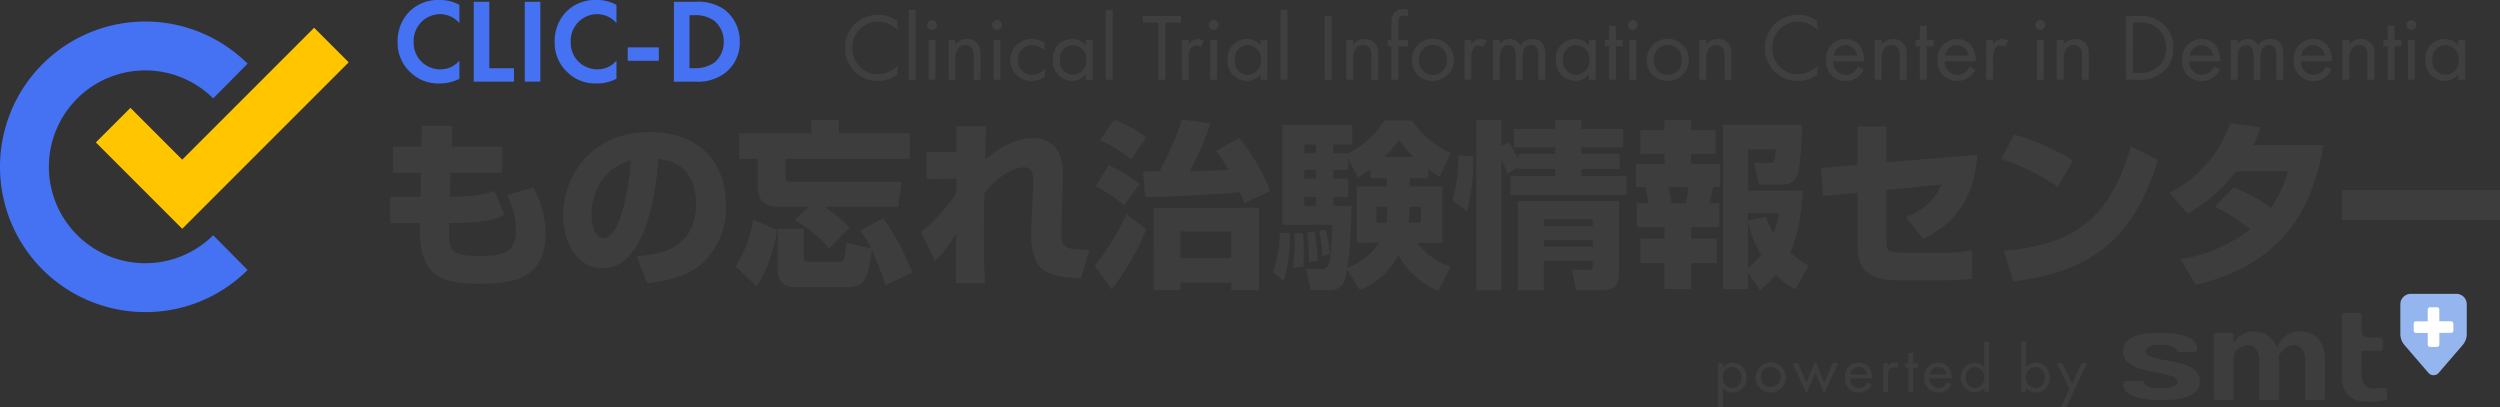 <svg xmlns="http://www.w3.org/2000/svg" width="358" height="58.34"><rect width="100%" height="100%" fill="#333333" stroke="none"/><defs><clipPath id="b"><path data-name="長方形 1783" fill="none" d="M0 0h358v58.341H0z"/></clipPath><clipPath id="a"><path d="M0 0h358v58.34H0z"/></clipPath></defs><g clip-path="url(#a)"><g data-name="グループ 7224" transform="translate(0 -.001)" clip-path="url(#b)"><path data-name="パス 16205" d="M60.396 18.015h4.389l-.1 2.977h7.238v3.749h-7.392l-.128 3.439c4.312-.051 5.39-.462 6.391-.847l1.437 3.413c-1.463.744-2.618 1.13-7.905 1.206-.128 4.055.154 4.7 4.389 4.7 3.131 0 5.159-.334 5.159-3.644a11.689 11.689 0 00-1.257-5.082l3.747-1.052a13.808 13.808 0 011.771 6.622c0 6.6-4.928 7.135-9.625 7.135-5.416 0-8.367-1.181-8.367-7.674v-1h-4.286v-3.778h4.363l.046-3.438h-4v-3.749h4.081z" fill="#3d3d3d"/><path data-name="パス 16206" d="M91.17 36.673c2.772-.205 8.5-.667 8.5-7.572 0-4.286-2.489-6.108-5.416-6.339-.128 2.233-1.1 15.656-7.982 15.656-3.465 0-5.621-3.516-5.621-7.546 0-5.672 3.978-11.96 12.448-11.96 5.9 0 10.857 3.234 10.857 10.549a10.688 10.688 0 01-3.49 8.316c-2.515 2.207-6.416 2.618-7.777 2.772zm-6.468-5.852c0 .975.282 3.285 1.745 3.285 1.951 0 3.413-5.031 3.9-11.165-5.647 1.643-5.647 7.238-5.647 7.88" fill="#3d3d3d"/><path data-name="パス 16207" d="M111.267 32.953a20.415 20.415 0 01-2.9 8.034l-3.029-2.825a17.313 17.313 0 002.515-6.725zm4.491-3.336h-4.183c-1.874 0-3.08-.77-3.08-2.9v-3.955h-2.644v-3.67h10.318v-1.95h3.978v1.95h10.138v3.67h-17.786v2.541c0 .565.128.718.642.718h16.017l-.539 3.593h-10.525a24.469 24.469 0 013.567 2.977l-2.952 3a16.9 16.9 0 00-4.9-4.03zm11.037 11.245a34.3 34.3 0 00-1.976-5.056c-.385 4.081-1.129 5.312-3.336 5.312h-7.855a2.149 2.149 0 01-2.258-2.284v-6.086h3.722v4.029c0 .308 0 .693.693.693h4.183c.847 0 1 0 1.232-2.746l3.516.847a17.63 17.63 0 00-1.514-2.566l3.285-1.746a35.712 35.712 0 014.158 7.751z" fill="#3d3d3d"/><path data-name="パス 16208" d="M141.194 18.092c0 .205-.1 4.261-.128 4.774 1.181-1.027 3.8-3.08 6.75-3.08 4.543 0 4.414 4.389 4.389 5.749L152 32.824c-.077 2.849.488 2.875 4 2.951l-1.206 4.081c-2.746-.154-5.313-.308-6.442-2.438a9.785 9.785 0 01-.693-4.055l.282-6.853c.051-1.437-.026-2.541-1.283-2.541-.334 0-2.823.1-5.7 3.7-.026 1.181-.077 3.054-.077 5.749 0 3.491.077 5.518.154 7.135h-4.158c0-1.129.051-6.108.051-7.109a17.875 17.875 0 01-3.054 3.952l-1.976-4.184a23.893 23.893 0 005.056-5.595v-2.03l-4.286.051v-3.876h4.286c0-.411.026-3.516.026-3.67z" fill="#3d3d3d"/><path data-name="パス 16209" d="M164.14 32.85a34.807 34.807 0 01-4.979 8.6l-2.387-3.414a33.511 33.511 0 004.543-7.392zm-5.364-9.188a20.837 20.837 0 014.415 2.669l-2.207 3.08a20.734 20.734 0 00-4.081-2.746zm.821-6.545a19.909 19.909 0 014.543 2.566l-2.181 3.131a19.277 19.277 0 00-4.466-2.746zm4.081 7.417c.359.026 1.9 0 2.361 0a48.209 48.209 0 003.259-7.443l4.03.59a35.552 35.552 0 01-2.977 6.8c1.848 0 3.157-.026 5.6-.154a26.058 26.058 0 00-1.8-2.72l3.285-1.848a26.611 26.611 0 014.44 7.6l-3.67 1.719a20.695 20.695 0 00-.642-1.565c-2.284.257-10.78.719-13.577.719zm16.606 5.21v11.807h-3.978v-1.078h-7.263v1.078h-3.85V29.745zm-11.242 7.213h7.264v-3.824h-7.264z" fill="#3d3d3d"/><path data-name="パス 16210" d="M184.751 33.415a24.293 24.293 0 01-.924 6.853l-1.54-1.334a16.03 16.03 0 00.975-5.621zm19.763-7.879h-2.618v1.155h4.649v8.084h-3.568a9.563 9.563 0 004.748 3.439l-1.771 3.439a11.465 11.465 0 01-5.7-5.133 10.818 10.818 0 01-5.518 5.03l-1.822-2.951c-.411 2.541-1.129 2.951-2.8 2.951h-2.438l-.641-3.026h2a1.206 1.206 0 001.335-.821 47.713 47.713 0 00.411-5.518h-7.161v-14.3h10.01v2.824h-2.695v1.232h2.13a12.83 12.83 0 005.158-4.671h3.978a13.5 13.5 0 005.518 4.646l-1.566 3.414c-.462-.282-.847-.513-1.642-1.078zm-17.915 7.879c.026.411.1 1.8.1 2.413 0 .744-.051 1.925-.051 2.336l-1.54.205a30.437 30.437 0 00.308-4.029c0-.205-.051-.642-.051-.924zm.18-11.472h1.666V20.71h-1.668zm0 3.645h1.666v-1.259h-1.668zm0 3.9h1.666V28.23h-1.668zm1.488 3.67a28.5 28.5 0 01.411 4.158l-1.258.257a22.89 22.89 0 00-.257-4.26zm1.566-.234a19.546 19.546 0 01.616 3.49l-1.1.257a19.135 19.135 0 00-.462-3.619zm6.391-8.7a15.243 15.243 0 01-1.771 1.181l-1.386-2.7v1.617h-2.13v1.258h2.13v2.643h-2.13v1.258h2.592a67.876 67.876 0 01-.565 8.854 8.937 8.937 0 004.492-3.567h-3.183v-8.077h4.312v-1.155h-2.361zm2.31 7.649a11.119 11.119 0 00.128-2.259h-1.565v2.259zm3.875-9.394a20.155 20.155 0 01-2.1-2.464 16.09 16.09 0 01-2.079 2.464zm1.078 9.394v-2.257h-1.669a15.434 15.434 0 01-.1 2.259z" fill="#3d3d3d"/><path data-name="パス 16211" d="M208.005 28.666a22.375 22.375 0 00.821-6.417l2.156.1a29.677 29.677 0 01-.924 7.931zm7.828-3.824a21.037 21.037 0 00-.821-2v18.734h-3.619V17.194h3.619v3.721l1.1-.59a23.123 23.123 0 011.334 2.515v-.8h5.262v-.924h-5.928v-2.665h5.929v-1.257h3.747v1.257h5.98v2.669h-5.98v.924h5.492V24.2h-5.492v1h6.468v2.746h-16.655v-2.745h6.442v-1h-5.261v-.257zm16.015 3.952v10.113c0 1.155-.077 2.669-2.49 2.669h-3.67l-.59-2.952h2.335c.616 0 .642-.154.642-.642v-.642h-7.007v4.236h-3.7V28.795zm-10.78 3.593h7.012v-1h-7.007zm0 2.926h7.012v-.975h-7.007z" fill="#3d3d3d"/><path data-name="パス 16212" d="M238.366 17.219h3.8v1.411h3.516v3.414h-3.516v1.437h4.158v3.311h-1a62.13 62.13 0 01-.513 2.31h1.411v3.439h-4.056v1.618h3.67v3.516h-3.67v3.721h-3.8v-3.72h-3.465v-3.517h3.465v-1.617h-3.978v-3.439h1.668a18.39 18.39 0 00-.462-2.31h-1.309v-3.31h4.081v-1.438h-3.465v-3.414h3.465zm.565 9.573c.077.359.385 1.976.462 2.31h2.028c.231-1.181.283-1.9.334-2.31zm11.37 12.268v2.335h-3.567V17.862h11.293a39.212 39.212 0 01-.539 7.033 2.265 2.265 0 01-2.207 1.54h-3.439l-.616-3.106h2.1c.821 0 .847-.18.924-1.925h-3.953v5.9h7.88c-.128 1.745-.462 5.955-1.822 8.88a21.032 21.032 0 002.618 1.874l-1.874 3.388a11.27 11.27 0 01-2.772-2.13 16.209 16.209 0 01-2.284 2.233zm0-8.521v1l2.565-.485a15.215 15.215 0 001.1 2.335 16.724 16.724 0 00.8-2.849zm0 7.853a12.911 12.911 0 001.9-1.9 15.2 15.2 0 01-1.9-4.8z" fill="#3d3d3d"/><path data-name="パス 16213" d="M283.156 22.151c-.513 5.749-2.438 9.317-7.751 12.088l-2.489-3.157a8.6 8.6 0 005.107-4.646l-7.879.77v7.212c0 1.386.077 1.771 2.31 1.771h5.954a19.865 19.865 0 004-.359v4.106c-.924.1-2.9.205-3.875.205h-7.007c-5.493 0-5.544-3.414-5.544-5.287v-7.24l-4.928.462-.282-4 5.21-.462v-5.496h4.158v5.133z" fill="#3d3d3d"/><path data-name="パス 16214" d="M294.681 26.742a33.855 33.855 0 00-8.085-3.978l1.848-3.49a33.864 33.864 0 018.419 3.7zm-7.726 9.163c9.984-.8 15.246-4.594 18.171-14.937l3.876 1.925c-3.978 13.4-11.909 16.17-20.687 17.427z" fill="#3d3d3d"/><path data-name="パス 16215" d="M319.86 26.844a21.278 21.278 0 015.339 2.926 16.123 16.123 0 002.412-5.236h-7.417a22.464 22.464 0 01-6.93 6.057l-2.615-2.977a17.435 17.435 0 008.7-9.958l4.389.565a17.987 17.987 0 01-1.078 2.566h10.035c-1.771 11.062-7.546 17.479-18.274 19.994l-2.182-3.67a21.285 21.285 0 009.984-4.286 24.822 24.822 0 00-5.082-3.208z" fill="#3d3d3d"/><path data-name="長方形 1776" fill="#3d3d3d" d="M335.363 27.204H358v4.286h-22.637z"/><path data-name="パス 16216" d="M65.786 11.28a5.919 5.919 0 01-2.829.668 5.637 5.637 0 01-4.183-1.594 5.7 5.7 0 01-1.834-4.371 5.978 5.978 0 011.834-4.474A5.852 5.852 0 0162.974 0a5.749 5.749 0 012.811.7v2.609a3.677 3.677 0 00-2.76-1.286 3.825 3.825 0 00-3.789 3.994 3.788 3.788 0 003.874 3.909 3.462 3.462 0 002.674-1.251z" fill="#4571f3"/><path data-name="パス 16217" d="M70.071.257v9.514h3.527v1.92h-5.76V.257z" fill="#4571f3"/><path data-name="長方形 1777" fill="#4571f3" d="M75.146.257h2.228v11.434h-2.228z"/><path data-name="パス 16218" d="M88.275 11.28a5.919 5.919 0 01-2.829.668 5.637 5.637 0 01-4.183-1.594 5.7 5.7 0 01-1.834-4.371 5.978 5.978 0 011.834-4.474A5.852 5.852 0 0185.465 0a5.749 5.749 0 012.81.7v2.609a3.677 3.677 0 00-2.76-1.286 3.824 3.824 0 00-3.788 3.994 3.787 3.787 0 003.874 3.909 3.462 3.462 0 002.674-1.252z" fill="#4571f3"/><path data-name="長方形 1778" fill="#4571f3" d="M89.888 6.788h4.457v1.92h-4.457z"/><path data-name="パス 16219" d="M99.488.257a6.66 6.66 0 014.252 1.114 5.66 5.66 0 012.194 4.611 5.453 5.453 0 01-2.3 4.611 6.562 6.562 0 01-4.183 1.1h-2.946V.257zm-.754 9.514h.686a4.787 4.787 0 002.794-.754 3.72 3.72 0 001.423-3.034 3.81 3.81 0 00-1.406-3.052 4.654 4.654 0 00-2.811-.754h-.686z" fill="#4571f3"/><path data-name="パス 16220" d="M128.503 4.291a4.51 4.51 0 00-1.193-.85 3.889 3.889 0 00-1.577-.356 3.69 3.69 0 00-3.676 3.812 3.661 3.661 0 003.689 3.73 3.8 3.8 0 001.7-.426 4.148 4.148 0 001.056-.768v1.262a4.764 4.764 0 01-2.757.891 4.624 4.624 0 01-4.731-4.7 4.65 4.65 0 014.786-4.759 4.311 4.311 0 012.7.905z" fill="#3f3f3f"/><path data-name="長方形 1779" fill="#3f3f3f" d="M130.122 1.424h.987v9.997h-.987z"/><path data-name="パス 16221" d="M133.468 2.878a.7.7 0 11-.7.7.7.7 0 01.7-.7m.494 8.544h-.987V5.73h.987z" fill="#3f3f3f"/><path data-name="パス 16222" d="M135.827 5.73h.987v.658a2.008 2.008 0 011.632-.8 1.931 1.931 0 011.632.782 2.538 2.538 0 01.329 1.522v3.525h-.987v-3.5a1.673 1.673 0 00-.26-1.042 1.117 1.117 0 00-.933-.412 1.245 1.245 0 00-1 .439 2.4 2.4 0 00-.412 1.536v2.976h-.987z" fill="#3f3f3f"/><path data-name="パス 16223" d="M142.765 2.878a.7.7 0 11-.7.7.7.7 0 01.7-.7m.494 8.544h-.987V5.73h.987z" fill="#3f3f3f"/><path data-name="パス 16224" d="M149.582 7.322a2.3 2.3 0 00-1.783-.85 1.981 1.981 0 00-2.016 2.126 1.98 1.98 0 002 2.112 2.426 2.426 0 001.838-.891v1.179a3.04 3.04 0 01-1.81.59 3 3 0 110-5.993 3.014 3.014 0 011.769.548z" fill="#3f3f3f"/><path data-name="パス 16225" d="M155.492 5.73h.987v5.691h-.987v-.8a2.4 2.4 0 01-1.947.96 2.755 2.755 0 01-2.77-3.017 2.735 2.735 0 012.77-2.976 2.356 2.356 0 011.947.946zm-3.7 2.839a1.9 1.9 0 001.865 2.139 1.946 1.946 0 001.892-2.125 1.928 1.928 0 00-1.892-2.112 1.891 1.891 0 00-1.865 2.1" fill="#3f3f3f"/><path data-name="長方形 1780" fill="#3f3f3f" d="M158.345 1.424h.987v9.997h-.987z"/><path data-name="パス 16226" d="M166.888 3.235v8.188h-1.015V3.235h-2.217v-.96h5.458v.96z" fill="#3f3f3f"/><path data-name="パス 16227" d="M169.247 5.73h.987v.617a1.581 1.581 0 011.289-.755 2.087 2.087 0 01.878.233l-.466.891a1.019 1.019 0 00-.576-.192.955.955 0 00-.8.357 2.456 2.456 0 00-.329 1.536v3h-.987z" fill="#3f3f3f"/><path data-name="パス 16228" d="M173.8 2.878a.7.7 0 11-.7.7.7.7 0 01.7-.7m.493 8.544h-.987V5.73h.987z" fill="#3f3f3f"/><path data-name="パス 16229" d="M180.52 5.73h.987v5.691h-.987v-.8a2.4 2.4 0 01-1.947.96 2.755 2.755 0 01-2.77-3.017 2.735 2.735 0 012.77-2.976 2.356 2.356 0 011.947.946zm-3.7 2.839a1.9 1.9 0 001.865 2.139 1.946 1.946 0 001.892-2.125 1.928 1.928 0 00-1.892-2.112 1.891 1.891 0 00-1.865 2.1" fill="#3f3f3f"/><path data-name="長方形 1781" fill="#3f3f3f" d="M183.372 1.424h.987v9.997h-.987z"/><path data-name="長方形 1782" fill="#3f3f3f" d="M189.667 2.275h1.015v9.147h-1.015z"/><path data-name="パス 16230" d="M192.793 5.73h.987v.658a2.008 2.008 0 011.632-.8 1.931 1.931 0 011.632.782 2.537 2.537 0 01.329 1.522v3.525h-.987v-3.5a1.672 1.672 0 00-.261-1.042 1.117 1.117 0 00-.933-.412 1.245 1.245 0 00-1 .439 2.4 2.4 0 00-.412 1.536v2.976h-.987z" fill="#3f3f3f"/><path data-name="パス 16231" d="M200.254 6.635v4.786h-.987V6.635h-.549v-.9h.549V3.249a1.969 1.969 0 01.548-1.6 1.77 1.77 0 011.138-.37 1.906 1.906 0 01.7.124v.96a1.8 1.8 0 00-.645-.123.692.692 0 00-.631.3 1.71 1.71 0 00-.124.823v2.372h1.4v.9z" fill="#3f3f3f"/><path data-name="パス 16232" d="M202.174 8.596a3.017 3.017 0 113.017 2.99 2.922 2.922 0 01-3.017-2.99m1.015 0a2.005 2.005 0 104 0 2.006 2.006 0 10-4 0" fill="#3f3f3f"/><path data-name="パス 16233" d="M209.716 5.73h.987v.617a1.582 1.582 0 011.289-.755 2.089 2.089 0 01.878.233l-.466.891a1.019 1.019 0 00-.576-.192.956.956 0 00-.8.357 2.456 2.456 0 00-.329 1.536v3h-.987z" fill="#3f3f3f"/><path data-name="パス 16234" d="M213.775 5.73h.987v.6a1.653 1.653 0 011.413-.741 1.7 1.7 0 011.55.919 1.9 1.9 0 011.714-.919c1.687 0 1.851 1.413 1.851 2.222v3.607h-.987V7.966c0-.645-.082-1.5-1.015-1.5-1.138 0-1.262 1.1-1.262 1.783v3.168h-.987V8.048c0-.4.014-1.577-1.029-1.577-1.125 0-1.248 1.165-1.248 1.851v3.1h-.987z" fill="#3f3f3f"/><path data-name="パス 16235" d="M227.531 5.73h.987v5.691h-.987v-.8a2.4 2.4 0 01-1.947.96 2.755 2.755 0 01-2.771-3.017 2.735 2.735 0 012.771-2.976 2.356 2.356 0 011.947.946zm-3.7 2.839a1.9 1.9 0 001.865 2.139 1.946 1.946 0 001.892-2.125 1.928 1.928 0 00-1.892-2.112 1.891 1.891 0 00-1.865 2.1" fill="#3f3f3f"/><path data-name="パス 16236" d="M231.398 6.636v4.786h-.987V6.636h-.6v-.905h.6V3.678h.987v2.057h.987v.905z" fill="#3f3f3f"/><path data-name="パス 16237" d="M233.811 2.878a.7.7 0 11-.7.7.7.7 0 01.7-.7m.494 8.544h-.987V5.73h.987z" fill="#3f3f3f"/><path data-name="パス 16238" d="M235.814 8.596a3.017 3.017 0 113.017 2.99 2.922 2.922 0 01-3.017-2.99m1.015 0a2.005 2.005 0 104 0 2.006 2.006 0 10-4 0" fill="#3f3f3f"/><path data-name="パス 16239" d="M243.356 5.73h.987v.658a2.009 2.009 0 011.632-.8 1.931 1.931 0 011.632.782 2.538 2.538 0 01.329 1.522v3.525h-.987v-3.5a1.673 1.673 0 00-.261-1.042 1.117 1.117 0 00-.933-.412 1.245 1.245 0 00-1 .439 2.4 2.4 0 00-.412 1.536v2.976h-.987z" fill="#3f3f3f"/><path data-name="パス 16240" d="M260.238 4.291a4.511 4.511 0 00-1.193-.85 3.89 3.89 0 00-1.577-.356 3.69 3.69 0 00-3.676 3.812 3.661 3.661 0 003.689 3.73 3.8 3.8 0 001.7-.426 4.147 4.147 0 001.056-.768v1.262a4.764 4.764 0 01-2.756.891 4.624 4.624 0 01-4.732-4.7 4.65 4.65 0 014.786-4.759 4.312 4.312 0 012.7.905z" fill="#3f3f3f"/><path data-name="パス 16241" d="M266.902 9.968a3.4 3.4 0 01-.7.919 2.763 2.763 0 01-1.893.7 2.724 2.724 0 01-2.81-2.976 2.759 2.759 0 012.757-3.017 2.547 2.547 0 012.153 1.042 3.826 3.826 0 01.535 2.14h-4.43a1.823 1.823 0 001.812 1.935 1.731 1.731 0 001.166-.411 2.265 2.265 0 00.59-.782zm-.974-2.016a1.7 1.7 0 00-1.673-1.481 1.73 1.73 0 00-1.673 1.481z" fill="#3f3f3f"/><path data-name="パス 16242" d="M268.452 5.73h.987v.658a2.009 2.009 0 011.632-.8 1.93 1.93 0 011.632.782 2.537 2.537 0 01.33 1.522v3.525h-.987v-3.5a1.673 1.673 0 00-.261-1.042 1.116 1.116 0 00-.933-.412 1.245 1.245 0 00-1 .439 2.4 2.4 0 00-.412 1.536v2.976h-.987z" fill="#3f3f3f"/><path data-name="パス 16243" d="M275.911 6.636v4.786h-.987V6.636h-.6v-.905h.6V3.678h.987v2.057h.987v.905z" fill="#3f3f3f"/><path data-name="パス 16244" d="M282.879 9.968a3.4 3.4 0 01-.7.919 2.763 2.763 0 01-1.893.7 2.724 2.724 0 01-2.81-2.976 2.759 2.759 0 012.757-3.017 2.547 2.547 0 012.153 1.042 3.82 3.82 0 01.535 2.14h-4.43a1.823 1.823 0 001.811 1.933 1.731 1.731 0 001.165-.411 2.264 2.264 0 00.59-.782zm-.974-2.016a1.7 1.7 0 00-1.673-1.481 1.73 1.73 0 00-1.673 1.481z" fill="#3f3f3f"/><path data-name="パス 16245" d="M284.429 5.73h.987v.617a1.581 1.581 0 011.289-.755 2.087 2.087 0 01.878.233l-.466.891a1.019 1.019 0 00-.576-.192.955.955 0 00-.8.357 2.456 2.456 0 00-.329 1.536v3h-.987z" fill="#3f3f3f"/><path data-name="パス 16246" d="M292.178 2.878a.7.7 0 11-.7.7.7.7 0 01.7-.7m.493 8.544h-.987V5.73h.987z" fill="#3f3f3f"/><path data-name="パス 16247" d="M294.536 5.73h.987v.658a2.008 2.008 0 011.632-.8 1.931 1.931 0 011.632.782 2.538 2.538 0 01.329 1.522v3.525h-.987v-3.5a1.673 1.673 0 00-.261-1.042 1.117 1.117 0 00-.933-.412 1.245 1.245 0 00-1 .439 2.4 2.4 0 00-.412 1.536v2.976h-.987z" fill="#3f3f3f"/><path data-name="パス 16248" d="M304.424 2.276h1.865a4.974 4.974 0 013.373 1.07 4.46 4.46 0 011.563 3.511 4.354 4.354 0 01-1.6 3.511 4.581 4.581 0 01-3.347 1.056h-1.851zm1.015 8.187h.891a3.906 3.906 0 002.619-.823 3.5 3.5 0 001.234-2.784 3.521 3.521 0 00-3.854-3.62h-.891z" fill="#3f3f3f"/><path data-name="パス 16249" d="M317.89 9.968a3.407 3.407 0 01-.7.919 2.763 2.763 0 01-1.893.7 2.724 2.724 0 01-2.81-2.976 2.759 2.759 0 012.756-3.017 2.547 2.547 0 012.153 1.042 3.823 3.823 0 01.535 2.14h-4.43a1.823 1.823 0 001.81 1.933 1.731 1.731 0 001.165-.411 2.265 2.265 0 00.59-.782zm-.974-2.016a1.7 1.7 0 00-1.673-1.481 1.729 1.729 0 00-1.673 1.481z" fill="#3f3f3f"/><path data-name="パス 16250" d="M319.44 5.73h.987v.6a1.653 1.653 0 011.413-.741 1.7 1.7 0 011.55.919 1.9 1.9 0 011.714-.919c1.687 0 1.852 1.413 1.852 2.222v3.607h-.988V7.966c0-.645-.082-1.5-1.015-1.5-1.138 0-1.262 1.1-1.262 1.783v3.168h-.987V8.048c0-.4.014-1.577-1.029-1.577-1.125 0-1.248 1.165-1.248 1.851v3.1h-.987z" fill="#3f3f3f"/><path data-name="パス 16251" d="M333.881 9.968a3.4 3.4 0 01-.7.919 2.763 2.763 0 01-1.892.7 2.724 2.724 0 01-2.811-2.976 2.759 2.759 0 012.757-3.017 2.546 2.546 0 012.153 1.042 3.819 3.819 0 01.535 2.14h-4.429a1.823 1.823 0 001.81 1.933 1.731 1.731 0 001.166-.411 2.274 2.274 0 00.59-.782zm-.974-2.016a1.7 1.7 0 00-1.677-1.481 1.73 1.73 0 00-1.673 1.481z" fill="#3f3f3f"/><path data-name="パス 16252" d="M335.43 5.73h.987v.658a2.008 2.008 0 011.632-.8 1.93 1.93 0 011.632.782 2.537 2.537 0 01.329 1.522v3.525h-.987v-3.5a1.672 1.672 0 00-.26-1.042 1.117 1.117 0 00-.933-.412 1.245 1.245 0 00-1 .439 2.4 2.4 0 00-.412 1.536v2.976h-.987z" fill="#3f3f3f"/><path data-name="パス 16253" d="M342.891 6.636v4.786h-.987V6.636h-.6v-.905h.6V3.678h.987v2.057h.987v.905z" fill="#3f3f3f"/><path data-name="パス 16254" d="M345.304 2.878a.7.7 0 11-.7.7.7.7 0 01.7-.7m.494 8.544h-.987V5.73h.987z" fill="#3f3f3f"/><path data-name="パス 16255" d="M352.025 5.73h.987v5.691h-.987v-.8a2.4 2.4 0 01-1.947.96 2.755 2.755 0 01-2.77-3.017 2.735 2.735 0 012.77-2.976 2.356 2.356 0 011.947.946zm-3.7 2.839a1.9 1.9 0 001.865 2.139 1.946 1.946 0 001.892-2.125 1.928 1.928 0 00-1.892-2.112 1.891 1.891 0 00-1.865 2.1" fill="#3f3f3f"/><path data-name="パス 16256" d="M246.729 58.341h-.7v-6.317h.7v.568a1.748 1.748 0 011.391-.666 2.013 2.013 0 011.978 2.154 1.978 1.978 0 01-1.949 2.125 1.727 1.727 0 01-1.42-.686zm2.644-4.261a1.394 1.394 0 00-1.332-1.528 1.41 1.41 0 00-1.351 1.518 1.39 1.39 0 001.361 1.508 1.369 1.369 0 001.322-1.5" fill="#3d3d3d"/><path data-name="パス 16257" d="M251.411 54.071a2.155 2.155 0 112.154 2.135 2.087 2.087 0 01-2.154-2.135m.725 0a1.432 1.432 0 101.43-1.518 1.409 1.409 0 00-1.43 1.518" fill="#3d3d3d"/><path data-name="パス 16258" d="M257.485 52.024l1.2 2.762 1.273-3.076 1.263 3.076 1.214-2.762h.784l-2.018 4.349-1.254-3.036-1.254 3.036-2-4.349z" fill="#3d3d3d"/><path data-name="パス 16259" d="M268.063 55.05a2.426 2.426 0 01-.5.656 1.973 1.973 0 01-1.352.5 1.945 1.945 0 01-2.008-2.125 1.97 1.97 0 011.969-2.154 1.818 1.818 0 011.538.744 2.733 2.733 0 01.382 1.528h-3.164a1.3 1.3 0 001.293 1.381 1.234 1.234 0 00.832-.294 1.615 1.615 0 00.421-.558zm-.7-1.439a1.216 1.216 0 00-1.195-1.058 1.235 1.235 0 00-1.2 1.058z" fill="#3d3d3d"/><path data-name="パス 16260" d="M269.66 52.024h.705v.441a1.13 1.13 0 01.921-.539 1.489 1.489 0 01.627.166l-.333.637a.725.725 0 00-.411-.137.682.682 0 00-.568.255 1.751 1.751 0 00-.235 1.1v2.145h-.705z" fill="#3d3d3d"/><path data-name="パス 16261" d="M273.975 52.67v3.418h-.705V52.67h-.431v-.646h.431v-1.469h.705v1.469h.705v.646z" fill="#3d3d3d"/><path data-name="パス 16262" d="M279.436 55.05a2.426 2.426 0 01-.5.656 1.973 1.973 0 01-1.352.5 1.945 1.945 0 01-2.008-2.125 1.971 1.971 0 011.969-2.154 1.818 1.818 0 011.538.744 2.729 2.729 0 01.382 1.528h-3.164a1.3 1.3 0 001.293 1.381 1.235 1.235 0 00.832-.294 1.615 1.615 0 00.421-.558zm-.7-1.439a1.216 1.216 0 00-1.195-1.058 1.235 1.235 0 00-1.195 1.058z" fill="#3d3d3d"/><path data-name="パス 16263" d="M284.147 48.948h.705v7.142h-.705v-.568a1.715 1.715 0 01-1.391.686 2.147 2.147 0 010-4.28 1.682 1.682 0 011.391.675zm-2.644 5.1a1.359 1.359 0 001.332 1.528 1.523 1.523 0 000-3.026 1.351 1.351 0 00-1.332 1.5" fill="#3d3d3d"/><path data-name="パス 16264" d="M290.152 56.09h-.705v-7.14h.705v3.64a1.748 1.748 0 011.391-.666 2.013 2.013 0 011.979 2.154 1.978 1.978 0 01-1.949 2.125 1.726 1.726 0 01-1.42-.686zm2.644-2.008a1.394 1.394 0 00-1.332-1.528 1.411 1.411 0 00-1.352 1.518 1.39 1.39 0 001.361 1.508 1.369 1.369 0 001.322-1.5" fill="#3d3d3d"/><path data-name="パス 16265" d="M296.373 55.706l-1.871-3.682h.8l1.44 2.909 1.322-2.909h.784l-2.987 6.317h-.784z" fill="#3d3d3d"/><path data-name="パス 16266" d="M314.263 53.029a4.8 4.8 0 00-1.87-.937c-.753-.2-1.518-.368-2.272-.5a13.782 13.782 0 01-1.97-.464c-.6-.2-.906-.464-.906-.788 0-.652.744-.98 2.206-.98 1.406 0 2.163.328 2.382 1.038a.03.03 0 00.027.018h2.355a.468.468 0 00.333-.109.361.361 0 00.127-.28c0-1.567-1.839-2.36-5.469-2.36-3.494 0-5.192.882-5.192 2.68a1.974 1.974 0 00.753 1.572 4.875 4.875 0 001.87.941c.749.2 1.515.368 2.272.5a15.237 15.237 0 011.975.473c.6.2.906.464.906.788 0 .661-.823.98-2.522.98-1.4 0-2.194-.35-2.369-1.038a.024.024 0 00-.026-.018h-2.37a.469.469 0 00-.337.109.345.345 0 00-.131.285c0 1.558 1.848 2.351 5.486 2.351 3.691 0 5.486-.876 5.486-2.675a1.982 1.982 0 00-.743-1.589m.127-2.662a.44.44 0 00.14-.079.287.287 0 00.053-.053.287.287 0 01-.053.053.4.4 0 01-.14.079.611.611 0 01-.18.027.611.611 0 00.18-.027m-9.606 1.528a1.872 1.872 0 01-.25-.245 1.65 1.65 0 00.25.245 2.361 2.361 0 00.2.153 1.683 1.683 0 01-.2-.153m2.088 2.671a1.048 1.048 0 00.039.127.592.592 0 01-.039-.127m3.813-2.841zm3.735 1.488a1.939 1.939 0 01.521.955 1.9 1.9 0 00-.521-.955" fill="#3d3d3d"/><path data-name="パス 16267" d="M329.263 47.468a2.806 2.806 0 00-1.8.539 4.436 4.436 0 00-1.362 1.646.827.827 0 01-.049.092c-.043-.1-.118-.258-.158-.35s-.052-.114-.052-.118l-.079-.127a3.38 3.38 0 00-3.047-1.682 2.969 2.969 0 00-1.436.324l-.311.171a2.58 2.58 0 00-1.116 1.2c0-.109-.009-.215-.009-.228v-.841a.436.436 0 00-.118-.32.4.4 0 00-.311-.122h-2a.408.408 0 00-.307.122.428.428 0 00-.122.315v8.792a.425.425 0 00.118.315.392.392 0 00.311.118h2a.418.418 0 00.307-.118.4.4 0 00.118-.311v-6.089l.02-.031a2.584 2.584 0 012-1.34h.053a1.451 1.451 0 011.059.412 2.607 2.607 0 01.556 1.865v5.184a.413.413 0 00.4.429h2.031a.405.405 0 00.425-.429v-5.184a5.615 5.615 0 00-.052-.762v-.049l.031-.039c.692-.95 1.379-1.432 2.05-1.432a1.5 1.5 0 011.112.412 2.586 2.586 0 01.556 1.865v5.184a.414.414 0 00.4.429h2.031a.406.406 0 00.429-.434v-5.183a4.524 4.524 0 00-.98-3.2 3.6 3.6 0 00-2.698-1.025m-9.532.4c0-.009-.013-.018-.018-.026l-.027-.035.027.035a.092.092 0 00.018.026.152.152 0 01.018.039.152.152 0 00-.018-.039m.031.066c0 .018.009.031.013.049 0-.018-.009-.035-.013-.049m.013.053v.018a.044.044 0 000-.018m0 .022a.453.453 0 010 .079.265.265 0 000-.083m8.722 1.626a.279.279 0 00.057.049.545.545 0 01-.057-.049m.057.049h.009a.015.015 0 01-.009 0m.022.013a.2.2 0 00.044.022c-.013-.009-.031-.013-.044-.022" fill="#3d3d3d"/><path data-name="パス 16268" d="M341.716 55.665a.435.435 0 00-.315-.118h-.328l-1.217.109a1.548 1.548 0 01-1.224-.539 2.234 2.234 0 01-.456-1.484V50.24h2.6a.421.421 0 00.307-.118.392.392 0 00.118-.311v-1.064a.414.414 0 00-.392-.429h-1.776a.851.851 0 01-.849-.849v-2.245a.422.422 0 00-.122-.315.391.391 0 00-.3-.122h-2.001a.393.393 0 00-.3.122.422.422 0 00-.122.315v8.4c0 2.623 1.208 3.9 3.7 3.9a12.641 12.641 0 002.338-.175.555.555 0 00.337-.162.393.393 0 00.122-.267v-.954a.386.386 0 00-.119-.3m-2.688-7.286a.62.62 0 01-.092 0 .62.62 0 00.092 0m-.429-.105a.83.83 0 01-.144-.1 1.7 1.7 0 00.144.1m-.652-3.376h.009a.017.017 0 00-.009 0m.017.009a.559.559 0 01.052.044.271.271 0 00-.052-.044" fill="#3d3d3d"/><path data-name="パス 16269" d="M351.743 42.079h-6.52a1.5 1.5 0 00-1.493 1.493v4.261a2.407 2.407 0 00.583 1.571l3.446 4a.97.97 0 001.366.087c.031-.026.057-.057.088-.087l3.446-4a2.409 2.409 0 00.582-1.572v-4.261a1.493 1.493 0 00-1.493-1.493z" fill="#94b5ed"/><path data-name="パス 16270" d="M351.326 47.342a.328.328 0 01-.327.328h-1.682v1.681a.328.328 0 01-.328.328h-1.007a.328.328 0 01-.328-.328v-1.672h-1.682a.328.328 0 01-.328-.328v-1.012a.328.328 0 01.328-.328h1.676v-1.682a.328.328 0 01.328-.328h1.007a.328.328 0 01.328.328v1.681h1.681a.328.328 0 01.328.328z" fill="#fff"/><path data-name="パス 16271" d="M26.096 32.762L13.729 20.396l4.949-4.95 7.417 7.418L44.982 3.977l4.949 4.95z" fill="#ffc600"/><path data-name="パス 16272" d="M20.8 44.693A20.805 20.805 0 1135.457 9.119l-4.93 4.969a13.805 13.805 0 100 19.6l4.93 4.969A20.675 20.675 0 0120.8 44.693" fill="#4571f3"/></g></g></svg>